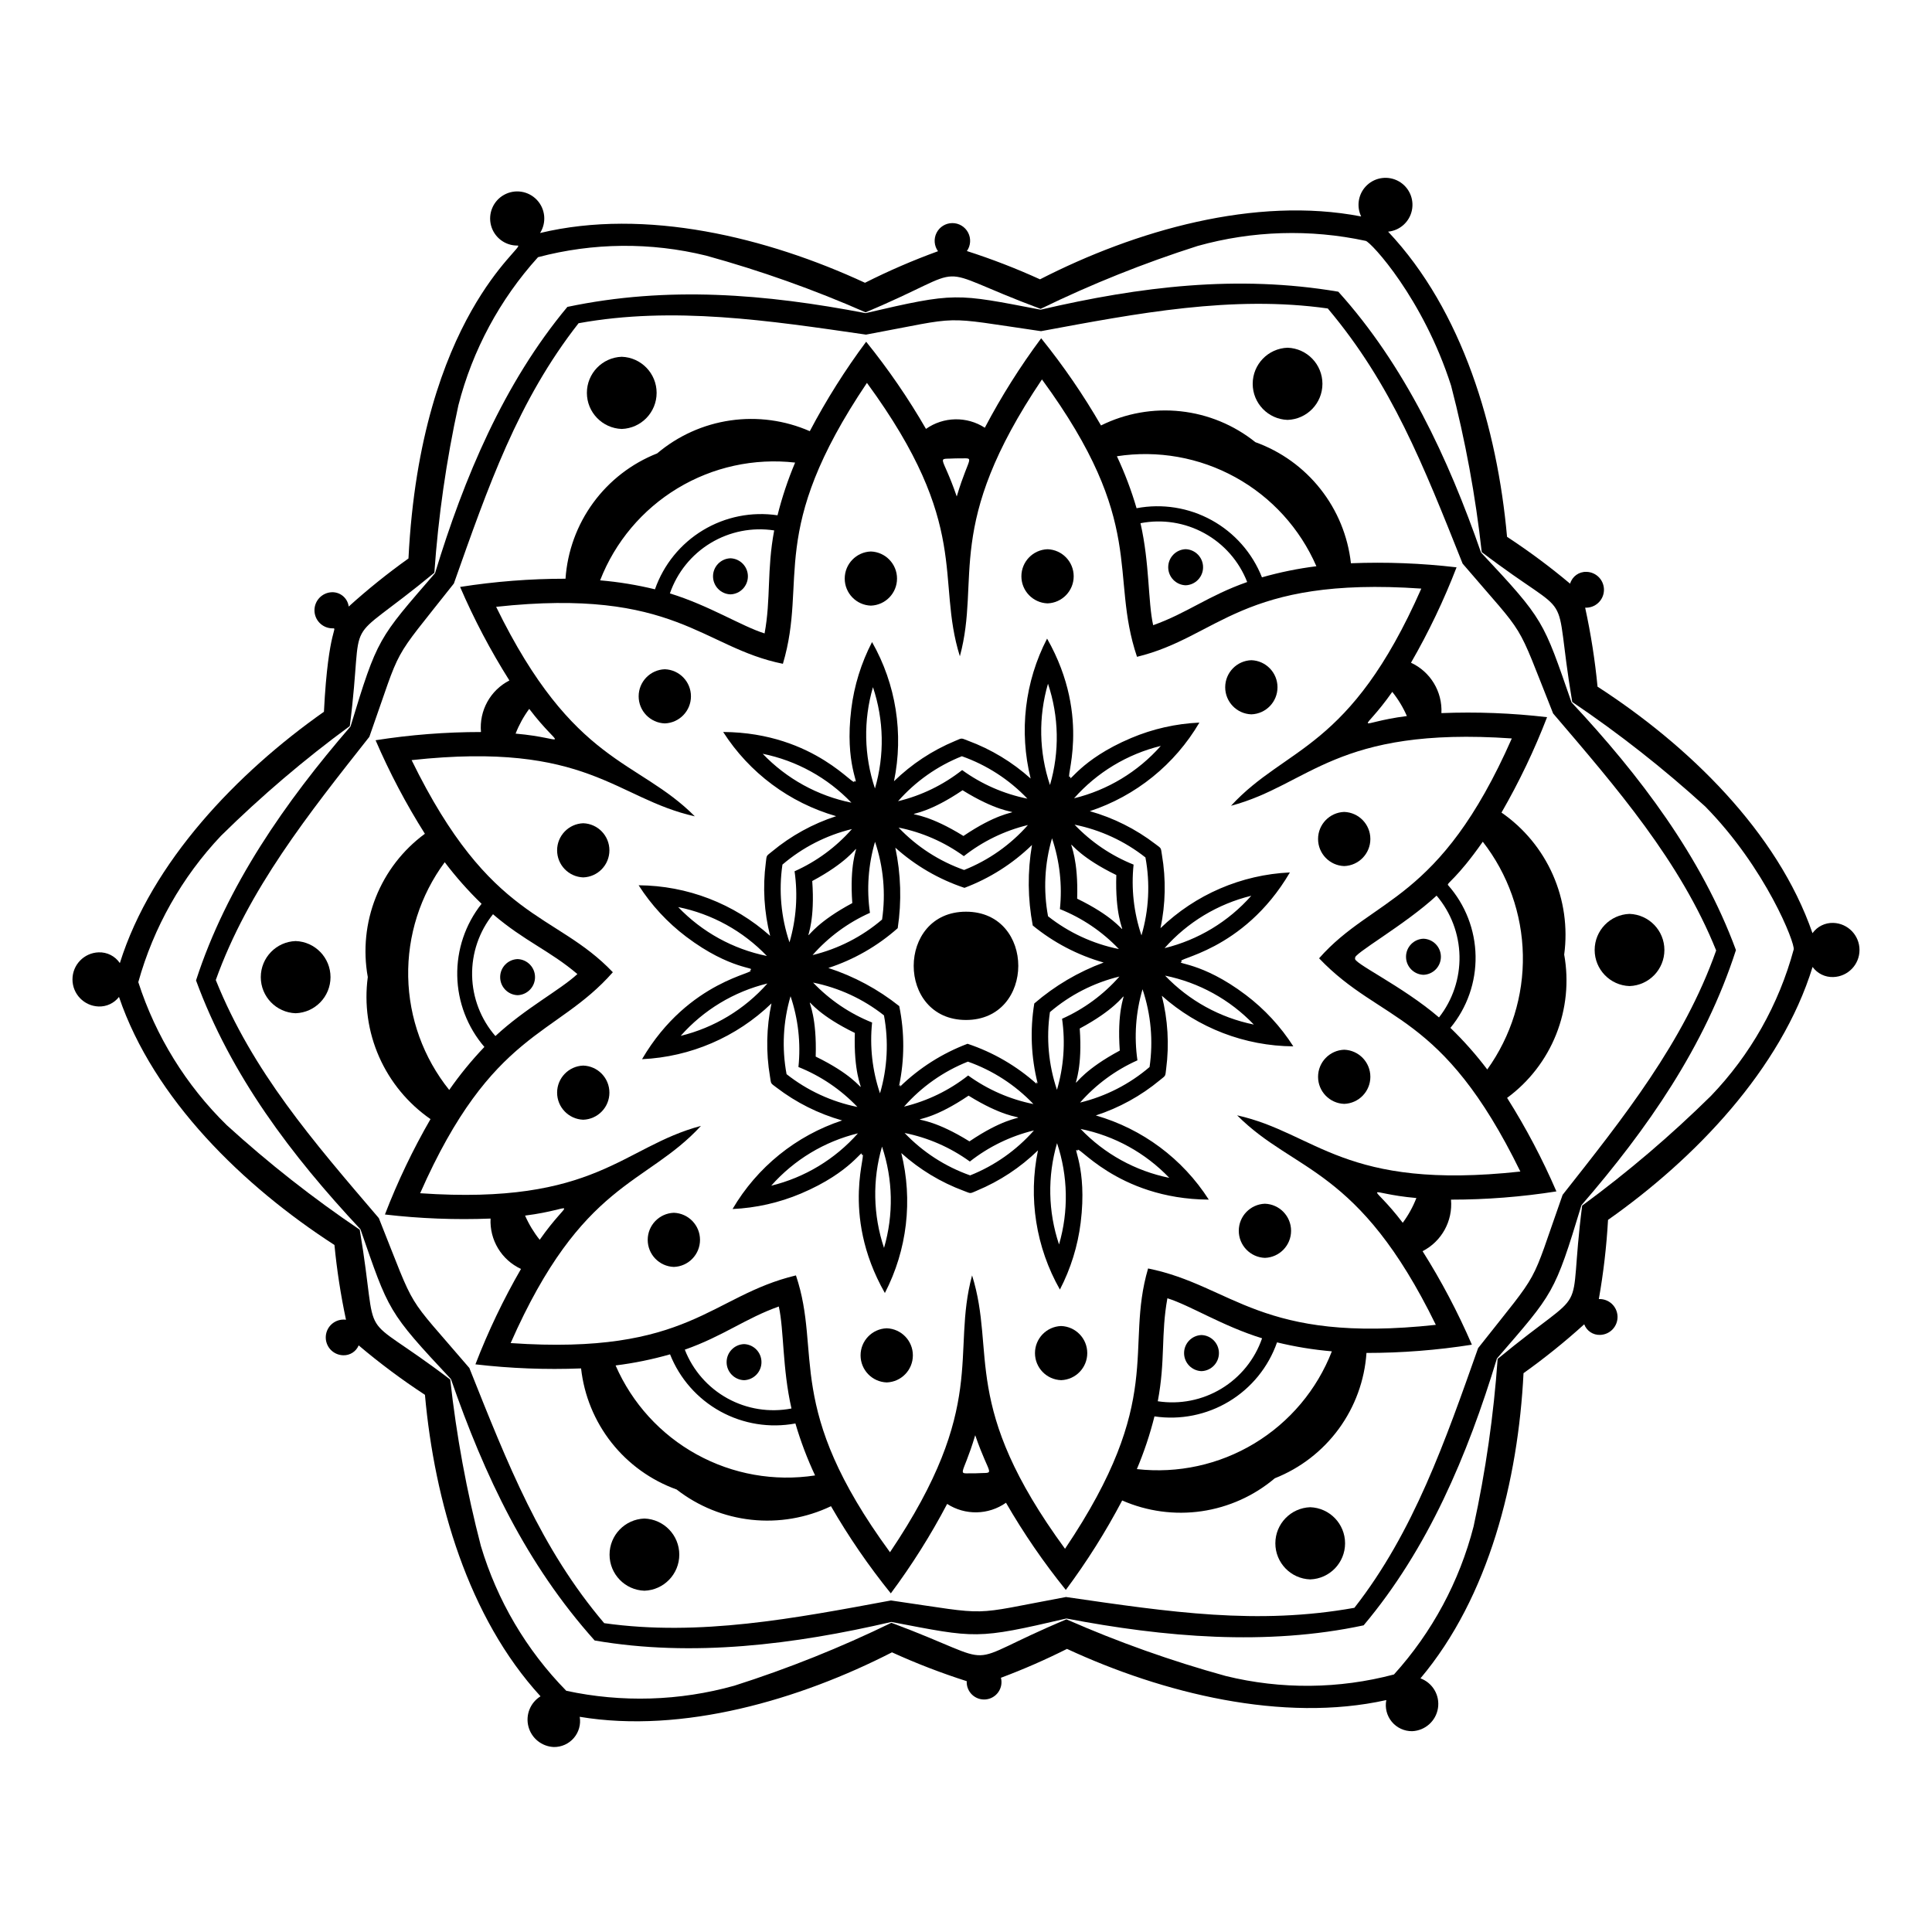 <?xml version="1.0" encoding="UTF-8"?>
<!-- Uploaded to: SVG Repo, www.svgrepo.com, Generator: SVG Repo Mixer Tools -->
<svg fill="#000000" width="800px" height="800px" version="1.1" viewBox="144 144 512 512" xmlns="http://www.w3.org/2000/svg">
 <g>
  <path d="m421.61 303.9c3.863-0.137 6.93-3.309 6.93-7.176 0-3.867-3.066-7.039-6.93-7.172-3.867 0.133-6.93 3.305-6.93 7.172 0 3.867 3.062 7.039 6.93 7.176z"/>
  <path d="m425.21 495.41c-3.867 0.137-6.93 3.309-6.93 7.176 0 3.867 3.062 7.039 6.93 7.172 3.863-0.133 6.926-3.305 6.926-7.172 0-3.867-3.062-7.039-6.926-7.176z"/>
  <path d="m500.23 422.19c-3.867 0.133-6.93 3.309-6.93 7.176 0 3.867 3.062 7.039 6.93 7.172 3.863-0.133 6.93-3.305 6.93-7.172 0-3.867-3.066-7.043-6.93-7.176z"/>
  <path d="m474.14 407.66c-11.801-8.926-19.031-8.117-16.848-8.84-2.719-0.781 16.117-2.387 28.543-23.613h-0.004c-12.844 0.594-25.035 5.844-34.293 14.773 1.355-6.379 1.484-12.957 0.391-19.387-0.34-2.066-0.047-1.633-1.777-2.941-5.18-3.965-11.062-6.91-17.34-8.684 12.211-4.035 22.535-12.379 29.039-23.473-6.231 0.281-12.363 1.668-18.105 4.098-13.633 5.758-16.547 12.426-16.078 10.172-2.027 1.953 5.988-15.152-6.18-36.527h-0.004c-5.91 11.422-7.457 24.605-4.352 37.086-4.848-4.359-10.48-7.766-16.594-10.027-1.961-0.738-1.438-0.777-3.438 0.066-6.023 2.504-11.516 6.125-16.188 10.676 2.609-12.594 0.547-25.707-5.812-36.887-2.871 5.539-4.734 11.543-5.5 17.73-1.828 14.684 2.477 20.531 0.77 19.012 0.684 2.746-10.125-12.762-34.723-12.91 6.934 10.828 17.578 18.762 29.941 22.312-6.203 2.016-11.965 5.191-16.984 9.355-1.621 1.328-1.391 0.855-1.66 3.012-0.844 6.465-0.453 13.035 1.152 19.355-9.602-8.559-21.988-13.324-34.852-13.41 3.359 5.254 7.629 9.871 12.602 13.629 11.801 8.926 19.02 8.121 16.848 8.84 2.703 0.781-16.113 2.387-28.543 23.613l0.004 0.004c12.848-0.594 25.035-5.848 34.293-14.777-1.352 6.383-1.484 12.961-0.391 19.391 0.34 2.066 0.047 1.633 1.777 2.941 5.18 3.961 11.066 6.906 17.34 8.68-12.211 4.035-22.531 12.379-29.039 23.477 6.231-0.285 12.363-1.672 18.109-4.098 13.633-5.758 16.543-12.41 16.078-10.172 2.039-1.965-5.988 15.152 6.18 36.527v-0.004c5.91-11.422 7.457-24.605 4.352-37.086 4.848 4.363 10.48 7.766 16.598 10.031 1.961 0.738 1.438 0.777 3.438-0.066l-0.004-0.004c6.023-2.504 11.516-6.125 16.188-10.676-2.609 12.594-0.543 25.707 5.812 36.887 2.871-5.535 4.734-11.539 5.504-17.73 1.828-14.684-2.477-20.531-0.77-19.012-0.676-2.734 10.125 12.762 34.723 12.91v0.004c-6.938-10.832-17.582-18.762-29.941-22.312 6.199-2.019 11.965-5.195 16.984-9.359 1.617-1.328 1.391-0.859 1.66-3.012v0.004c0.84-6.469 0.449-13.035-1.152-19.355 9.598 8.555 21.988 13.324 34.848 13.41-3.359-5.254-7.625-9.871-12.602-13.633zm-150.42-23.277c8.977 1.82 17.18 6.344 23.512 12.961-8.977-1.82-17.184-6.344-23.512-12.961zm0.672 34.133v-0.004c6.066-6.863 14.086-11.707 22.984-13.879-6.066 6.863-14.086 11.707-22.984 13.879zm123.16-47.281v-0.004c1.281 6.875 0.922 13.953-1.051 20.664-2.039-6.031-2.75-12.434-2.09-18.766-5.914-2.363-11.246-5.973-15.637-10.582 6.856 1.375 13.289 4.352 18.777 8.684zm4.07-29.555v-0.004c-6.066 6.863-14.086 11.707-22.984 13.883 6.066-6.863 14.086-11.707 22.984-13.883zm-11.789 34.215c-0.66 20.707 8.238 15.312-10.375 6.266 0.66-20.711-8.234-15.312 10.375-6.266zm0.684 19.613c-6.856-1.379-13.289-4.356-18.777-8.688-1.277-6.875-0.918-13.953 1.055-20.66 2.035 6.031 2.75 12.43 2.09 18.762 5.91 2.363 11.242 5.973 15.633 10.586zm-18.789-70.316c2.91 8.688 3.094 18.055 0.527 26.848-2.91-8.688-3.094-18.055-0.527-26.848zm-22.301 45.691v0.004c5.004-3.938 10.793-6.75 16.984-8.246-4.621 5.246-10.414 9.332-16.914 11.914-6.59-2.324-12.543-6.176-17.363-11.238 6.242 1.25 12.141 3.832 17.293 7.57zm-0.344-17.461c17.605 10.922 17.383 0.52 0.238 12.117-17.605-10.922-17.379-0.52-0.238-12.113zm-0.176-9.016-0.004 0.004c6.594 2.328 12.547 6.18 17.367 11.242-6.242-1.254-12.141-3.836-17.293-7.574-5.004 3.938-10.797 6.754-16.984 8.25 4.621-5.25 10.414-9.332 16.91-11.918zm-23.012 22.672-0.004 0.004c2.234 6.625 2.875 13.688 1.867 20.605-5.312 4.547-11.625 7.773-18.418 9.418 4.203-4.781 9.391-8.598 15.203-11.191-0.91-6.301-0.449-12.723 1.348-18.832zm-0.547-40.977-0.004 0.008c2.91 8.684 3.094 18.051 0.527 26.844-2.91-8.688-3.094-18.055-0.527-26.844zm-5.484 57.23c-18.266 9.785-9.141 14.789-10.613-5.852 18.262-9.785 9.137-14.789 10.613 5.852zm-23.742-39.578v0.004c8.977 1.82 17.18 6.344 23.512 12.961-8.977-1.82-17.18-6.344-23.512-12.961zm5.231 29.371v0.004c5.312-4.547 11.625-7.773 18.418-9.422-4.203 4.781-9.391 8.598-15.203 11.191 0.91 6.305 0.449 12.727-1.348 18.832-2.238-6.625-2.875-13.684-1.867-20.602zm1.094 55.539v0.004c-1.281-6.875-0.918-13.953 1.055-20.66 2.035 6.031 2.75 12.43 2.09 18.762 5.91 2.363 11.242 5.973 15.633 10.586-6.856-1.379-13.289-4.356-18.777-8.688zm-4.07 29.555v0.004c6.066-6.863 14.086-11.707 22.984-13.879-6.066 6.863-14.086 11.707-22.984 13.879zm11.789-34.215c0.656-20.711-8.238-15.312 10.375-6.266-0.66 20.711 8.238 15.316-10.375 6.269zm-0.684-19.613v0.004c6.856 1.375 13.289 4.352 18.777 8.688 1.281 6.871 0.922 13.949-1.051 20.66-2.039-6.031-2.754-12.434-2.094-18.766-5.91-2.363-11.242-5.973-15.633-10.582zm18.789 70.312 0.004 0.004c-2.914-8.684-3.098-18.051-0.531-26.844 2.914 8.684 3.098 18.051 0.531 26.844zm22.301-45.688c-5 3.938-10.793 6.75-16.98 8.246 4.617-5.25 10.414-9.332 16.91-11.918 6.594 2.328 12.543 6.18 17.367 11.242-6.242-1.25-12.141-3.836-17.297-7.57zm0.344 17.461c-17.605-10.926-17.379-0.523-0.238-12.117 17.605 10.922 17.383 0.52 0.238 12.117zm0.18 9.016v-0.004c-6.594-2.324-12.543-6.176-17.367-11.238 6.242 1.25 12.141 3.832 17.293 7.57 5.004-3.938 10.797-6.75 16.984-8.246-4.621 5.246-10.414 9.332-16.91 11.918zm17.004-45.562h-0.004c-1.156 7.043-0.852 14.254 0.895 21.176-0.508-0.461-0.418-0.473-0.258 0.156l0.004-0.004c-5.316-4.769-11.555-8.395-18.328-10.648-6.68 2.519-12.773 6.387-17.895 11.363 0.141-0.633 0.227-0.625-0.262-0.145 1.477-6.984 1.496-14.199 0.059-21.195-5.609-4.469-11.973-7.894-18.793-10.113 6.789-2.215 13.047-5.809 18.387-10.547 1.066-7.09 0.852-14.316-0.637-21.332 5.312 4.769 11.551 8.395 18.324 10.648 6.684-2.519 12.773-6.387 17.895-11.363-1.211 7.07-1.141 14.297 0.203 21.34 5.523 4.527 11.918 7.867 18.785 9.816-6.723 2.488-12.949 6.16-18.379 10.848zm4.144 2.285c5.312-4.547 11.621-7.773 18.418-9.422-4.207 4.781-9.391 8.598-15.203 11.191 0.906 6.301 0.445 12.727-1.352 18.832-2.234-6.625-2.875-13.684-1.863-20.602zm2.414 61.578h-0.004c-2.91-8.684-3.094-18.051-0.527-26.844 2.91 8.684 3.094 18.051 0.527 26.844zm5.481-57.227c18.262-9.785 9.141-14.793 10.613 5.852-18.262 9.785-9.141 14.793-10.613-5.852zm23.738 39.578c-8.977-1.82-17.18-6.344-23.512-12.965 8.977 1.82 17.184 6.344 23.512 12.965zm-5.231-29.371c-5.312 4.543-11.621 7.773-18.418 9.418 4.203-4.781 9.391-8.598 15.203-11.191-0.906-6.301-0.449-12.723 1.352-18.832 2.234 6.625 2.871 13.684 1.863 20.605zm26.957-45.383v-0.004c-6.062 6.863-14.082 11.707-22.98 13.883 6.062-6.863 14.086-11.707 22.98-13.883zm-22.84 21.168v-0.004c8.977 1.82 17.184 6.344 23.516 12.965-8.977-1.82-17.184-6.344-23.516-12.965z"/>
  <path d="m541.91 359.34c4.676-8.102 8.715-16.555 12.078-25.281-9.293-1.09-18.652-1.449-28-1.078 0.289-5.68-2.902-10.965-8.062-13.352 4.676-8.102 8.715-16.555 12.078-25.281-9.289-1.09-18.652-1.449-27.996-1.078-0.797-7.184-3.594-13.996-8.07-19.668s-10.453-9.977-17.25-12.422c-5.688-4.559-12.562-7.398-19.809-8.184-7.25-0.785-14.57 0.516-21.102 3.754-4.68-8.102-9.98-15.824-15.855-23.102-5.586 7.504-10.582 15.43-14.934 23.707-4.773-3.086-10.945-2.965-15.594 0.309-4.676-8.102-9.98-15.824-15.855-23.102-5.586 7.504-10.578 15.43-14.934 23.707-6.617-2.898-13.914-3.883-21.066-2.844-7.148 1.039-13.863 4.062-19.383 8.73-6.773 2.672-12.652 7.211-16.949 13.09-4.301 5.879-6.844 12.859-7.34 20.125-9.355 0-18.695 0.727-27.934 2.18 3.703 8.59 8.07 16.875 13.062 24.785-5.059 2.59-8.039 7.996-7.531 13.66-9.352 0-18.691 0.727-27.93 2.18 3.703 8.59 8.07 16.875 13.062 24.785-5.82 4.281-10.324 10.109-12.996 16.82-2.676 6.715-3.414 14.039-2.133 21.152-0.965 7.195 0.074 14.52 3.008 21.164 2.934 6.641 7.644 12.344 13.613 16.48-4.68 8.102-8.715 16.551-12.078 25.281 9.289 1.086 18.648 1.445 27.996 1.078-0.289 5.68 2.902 10.965 8.062 13.352-4.676 8.102-8.715 16.551-12.078 25.281 9.293 1.086 18.652 1.445 28 1.078 0.797 7.18 3.59 13.992 8.066 19.668 4.477 5.672 10.453 9.973 17.25 12.418 5.738 4.465 12.602 7.242 19.828 8.023 7.227 0.781 14.527-0.461 21.086-3.594 4.676 8.102 9.977 15.824 15.855 23.102 5.586-7.504 10.578-15.43 14.93-23.707 4.777 3.086 10.945 2.965 15.594-0.309 4.68 8.102 9.98 15.824 15.855 23.102 5.586-7.504 10.582-15.43 14.934-23.707 6.617 2.898 13.918 3.887 21.066 2.848 7.148-1.043 13.867-4.066 19.383-8.73 6.773-2.676 12.652-7.215 16.953-13.094 4.301-5.879 6.844-12.855 7.34-20.121 9.352 0 18.691-0.73 27.934-2.184-3.707-8.586-8.074-16.875-13.066-24.785 5.059-2.59 8.039-7.996 7.531-13.656 9.352 0 18.691-0.73 27.934-2.184-3.707-8.586-8.074-16.875-13.066-24.785 5.82-4.281 10.324-10.105 13-16.82 2.672-6.711 3.41-14.039 2.129-21.148 0.969-7.199-0.07-14.523-3.004-21.164-2.934-6.644-7.644-12.348-13.613-16.48zm-49.055-65.281c-4.875 0.609-9.699 1.594-14.426 2.941-2.543-6.441-7.25-11.797-13.316-15.141-6.062-3.344-13.105-4.469-19.91-3.176-1.383-4.719-3.125-9.324-5.211-13.773 10.793-1.664 21.832 0.297 31.398 5.57 9.562 5.269 17.109 13.562 21.465 23.578zm-18.34 4.184c-10.324 3.625-15.941 8.254-24.914 11.441-1.391-6.199-0.922-16.398-3.359-27.031 5.793-1.125 11.797-0.18 16.961 2.672 5.168 2.848 9.172 7.418 11.312 12.914zm-77.168-32.762c5.508 0.133 3.684-1.59 0.199 10.09-3.926-11.492-5.691-9.742-0.199-10.094zm-42.633 1.113v-0.004c-1.91 4.531-3.469 9.199-4.664 13.969-6.852-1.02-13.84 0.379-19.77 3.961-5.93 3.578-10.422 9.117-12.707 15.652-4.777-1.16-9.637-1.957-14.535-2.375 3.961-10.176 11.18-18.754 20.527-24.398s20.297-8.039 31.148-6.809zm-5.547 17.973c-1.988 10.578-0.844 18.129-2.547 27.297-6.066-1.895-14.656-7.398-25.09-10.605v-0.004c1.926-5.574 5.746-10.301 10.793-13.348 5.051-3.051 11.012-4.234 16.844-3.34zm-87.312 87.926c2.969 3.918 6.234 7.602 9.766 11.023-4.305 5.422-6.582 12.176-6.445 19.102 0.137 6.922 2.68 13.578 7.191 18.832-3.394 3.555-6.512 7.363-9.32 11.398-6.836-8.52-10.656-19.059-10.871-29.977-0.215-10.918 3.188-21.602 9.68-30.379zm35.156 29.648c-4.672 4.305-13.738 9-21.727 16.426v-0.004c-3.867-4.457-6.051-10.125-6.168-16.023-0.117-5.902 1.844-11.652 5.531-16.258 8.281 7.109 15.09 9.656 22.367 15.855zm10.125 103.72 0.004-0.004c4.879-0.609 9.703-1.594 14.43-2.945 2.551 6.434 7.262 11.781 13.324 15.125 6.062 3.34 13.098 4.469 19.898 3.195 1.383 4.719 3.125 9.32 5.211 13.773-10.793 1.656-21.832-0.305-31.391-5.578-9.562-5.269-17.113-13.559-21.473-23.57zm18.34-4.184c10.137-3.559 16.141-8.336 24.914-11.441 1.391 6.199 0.926 16.398 3.359 27.031l0.004-0.004c-5.793 1.117-11.793 0.172-16.961-2.676-5.164-2.848-9.168-7.418-11.312-12.914zm77.168 32.762c-5.508-0.133-3.684 1.586-0.199-10.09 3.934 11.488 5.695 9.738 0.203 10.086zm42.633-1.113h0.004c1.91-4.531 3.473-9.199 4.664-13.969 6.852 1.016 13.84-0.383 19.77-3.965 5.93-3.578 10.422-9.113 12.711-15.652 4.773 1.164 9.633 1.957 14.531 2.375-3.957 10.18-11.176 18.758-20.523 24.402-9.348 5.648-20.301 8.039-31.152 6.809zm5.547-17.977c2.051-10.902 0.801-17.68 2.547-27.297 6.062 1.895 14.664 7.398 25.09 10.605h0.004c-1.922 5.578-5.742 10.305-10.793 13.355s-11.012 4.231-16.84 3.336zm96.086-60.879c-46.793 5.094-53.977-10.176-75.059-14.898 15.215 15.277 32.078 13.418 52.66 55.523-46.641 5.074-53.688-10.367-76.254-14.941-6.301 21.441 4.758 34.527-22.016 74.289-27.805-37.977-18.176-51.832-24.629-72.453-5.625 20.816 4.422 34.488-21.754 73.367-28.211-38.531-17.938-52.652-24.926-73.363-22.746 5.457-28.098 21.215-75.605 17.934 18.988-43.07 35.801-41.656 50.43-57.555-20.84 5.539-27.656 21.074-74.414 17.844 19.109-43.344 35.902-41.32 51.066-58.566-15.418-16.18-32.277-13.141-53.328-56.211 46.793-5.09 53.977 10.176 75.059 14.898-15.215-15.277-32.078-13.414-52.66-55.523 47.477-5.164 54.566 10.789 75.996 15.098 6.68-22.465-4.367-34.879 22.27-74.445 27.805 37.977 18.176 51.832 24.629 72.453 5.625-20.816-4.422-34.488 21.754-73.367 28.027 38.281 17.766 51.445 25.188 73.508 21.719-5.262 27.523-21.383 75.344-18.078-18.984 43.066-35.801 41.656-50.43 57.555 20.836-5.539 27.66-21.074 74.414-17.844-19.262 43.695-36.629 41.859-51.074 58.266 16.535 17.359 32.438 13.746 53.34 56.512zm-27.555 7.019c-0.91 2.336-2.125 4.543-3.613 6.559-8.668-11.398-10.648-7.805 3.613-6.559zm-236.2 4.656c14.207-1.809 12.082-5.32 3.871 6.41-1.566-1.957-2.867-4.113-3.871-6.41zm-2.519-127.73h0.004c0.91-2.336 2.125-4.539 3.613-6.555 8.668 11.395 10.648 7.801-3.613 6.555zm236.2-4.656c-14.203 1.809-12.082 5.32-3.871-6.41l0.004 0.004c1.566 1.957 2.867 4.109 3.871 6.41zm8.512 79.867c-9.859-8.465-23.34-14.668-22.191-15.707-1.023-0.863 13.191-8.797 21.555-16.57 3.809 4.481 5.953 10.145 6.07 16.023 0.117 5.883-1.805 11.625-5.434 16.254zm12.793 13.793c-2.969-3.922-6.231-7.606-9.766-11.023 4.422-5.352 6.789-12.102 6.668-19.043-0.117-6.938-2.711-13.609-7.312-18.801-0.395-0.516 2.391-1.73 9.223-11.488 6.68 8.586 10.406 19.102 10.621 29.98 0.215 10.875-3.094 21.531-9.434 30.375z"/>
  <path d="m604.04 395.78c-9.074-24.695-25.543-46.371-43.57-65.645-7.562-21.754-7.152-21.719-23.984-39.711-8.668-24.93-20.184-49.59-37.82-69.121-26.738-4.531-52.453-1.383-78.898 4.766-22.621-4.328-22.383-4.664-46.383 0.914-26.586-5.086-52.426-7.246-79.023-1.652-16.852 20.207-27.387 45.305-35.066 70.555-15.059 17.426-15.234 17.055-22.398 40.625-17.254 19.969-32.855 42.277-40.949 67.312 9.266 25.254 25.27 46.375 43.574 65.945 7.562 21.754 7.152 21.719 23.984 39.711 8.945 25.727 19.984 49.055 38.082 69.266 25.926 4.488 52.93 1.066 78.637-4.91 22.621 4.328 22.383 4.664 46.383-0.914 25.922 4.957 53.039 7.316 78.77 1.809 17.059-20.293 27.508-45.016 35.32-70.711 15.059-17.426 15.234-17.055 22.398-40.625 17.477-20.223 32.73-42.062 40.945-67.613zm-45.93 64.863c-8.98 25.375-5.207 18.82-22.398 40.625-8.672 24.504-17.059 48.727-32.785 68.82-25.781 4.609-48.637 1.168-76.43-2.863-26.469 4.91-18.902 4.898-46.383 0.914-25.555 4.742-50.727 9.59-75.996 6.016-16.828-19.824-25.527-42.027-35.734-67.621-17.484-20.465-13.695-13.922-23.984-39.711-17.551-20.543-33.449-38.836-43.215-63.105 8.602-24.027 24.605-44.047 40.699-64.457 8.98-25.375 5.207-18.824 22.398-40.625 9.109-25.738 16.945-48.422 33.043-68.977 25.109-4.562 50.449-0.715 76.172 3.019 26.465-4.91 18.906-4.898 46.383-0.914 25.555-4.742 50.727-9.586 75.996-6.016 16.902 20.078 25.273 41.391 35.734 67.621 17.488 20.465 13.695 13.918 23.984 39.711 16.887 19.762 33.668 39.137 43.207 62.805-8.594 24.324-24.598 44.348-40.691 64.758z"/>
  <path d="m378.99 496.01c-3.863 0.133-6.93 3.305-6.93 7.172 0 3.871 3.066 7.043 6.93 7.176 3.867-0.133 6.93-3.305 6.93-7.176 0-3.867-3.062-7.039-6.93-7.172z"/>
  <path d="m629.86 388.58c-2.184-0.078-4.262 0.945-5.531 2.723-9.301-26.93-33.039-49.871-56.965-65.328-0.676-7.035-1.773-14.027-3.281-20.934 1.27 0.059 2.508-0.387 3.441-1.246 0.938-0.855 1.488-2.051 1.539-3.32 0.047-1.27-0.414-2.504-1.281-3.43-0.867-0.922-2.07-1.465-3.34-1.496-1.996-0.082-3.789 1.211-4.348 3.133-5.324-4.465-10.902-8.609-16.711-12.418-2.582-28.777-11.766-59.922-31.52-80.871 3.106-0.301 5.656-2.582 6.301-5.637 0.645-3.055-0.762-6.172-3.481-7.707-2.719-1.531-6.117-1.125-8.398 1.008-2.277 2.129-2.91 5.496-1.562 8.309-28.07-5.445-59.855 3.719-85.109 16.66-6.309-2.875-12.777-5.379-19.379-7.496 1.016-1.438 1.141-3.324 0.324-4.883-0.816-1.559-2.434-2.535-4.195-2.523-1.758 0.012-3.367 1.004-4.164 2.574-0.793 1.57-0.648 3.453 0.383 4.879-6.609 2.402-13.07 5.195-19.352 8.363-25.949-12.035-58.172-19.898-86.109-13.188 1.762-2.773 1.414-6.391-0.844-8.777-2.258-2.387-5.848-2.938-8.715-1.332-2.867 1.602-4.277 4.945-3.43 8.121 0.852 3.172 3.75 5.359 7.035 5.312 2.676 0-25.695 18.52-28.918 82.926h-0.004c-5.516 3.941-10.805 8.191-15.836 12.738-0.285-2.227-2.215-3.863-4.457-3.793-2.574 0.09-4.617 2.207-4.617 4.785s2.043 4.691 4.617 4.781c1.941 0-0.957-0.816-2.106 22.113-22.918 16.125-45.68 39.77-54.086 66.605-1.258-1.855-3.383-2.934-5.625-2.848-3.863 0.133-6.93 3.305-6.93 7.172 0 3.867 3.066 7.039 6.93 7.176 2.102 0.074 4.113-0.871 5.398-2.535 9.215 27.098 32.965 50.145 57.098 65.738 0.645 6.656 1.664 13.273 3.059 19.812-1.289-0.172-2.594 0.191-3.606 1.008-1.012 0.816-1.641 2.016-1.742 3.312s0.336 2.578 1.207 3.543c0.871 0.961 2.106 1.523 3.402 1.555 1.781 0.062 3.41-0.98 4.102-2.621 5.578 4.723 11.445 9.098 17.562 13.102 2.527 28.18 11.43 58.938 30.629 79.898h-0.004c-2.711 1.684-4.008 4.934-3.199 8.023 0.809 3.086 3.539 5.281 6.727 5.414 2.035 0.027 3.981-0.852 5.305-2.398 1.328-1.547 1.898-3.602 1.559-5.609 27.32 4.559 58.328-4.57 82.75-17.086 6.445 2.938 13.062 5.488 19.809 7.641-0.07 1.344 0.445 2.652 1.418 3.582s2.305 1.387 3.644 1.254c1.336-0.133 2.551-0.844 3.32-1.949 0.773-1.102 1.023-2.488 0.684-3.789 5.973-2.234 11.816-4.789 17.508-7.652 25.312 11.734 57.172 19.672 84.621 13.562-0.406 2.039 0.129 4.152 1.457 5.754 1.328 1.598 3.309 2.516 5.387 2.492 3.441-0.141 6.309-2.691 6.844-6.094 0.539-3.406-1.402-6.715-4.637-7.906 18.199-21.621 25.895-52.562 27.312-80.875 5.609-4 10.98-8.328 16.086-12.953 0.648 1.746 2.344 2.879 4.207 2.809 1.266-0.035 2.469-0.574 3.336-1.496 0.867-0.926 1.328-2.156 1.285-3.422-0.047-1.266-0.594-2.461-1.523-3.324-0.934-0.859-2.168-1.309-3.434-1.254 1.23-6.941 2.043-13.949 2.441-20.984 23.008-16.188 45.859-39.922 54.207-67.031 1.273 1.754 3.34 2.758 5.504 2.676 3.867-0.133 6.93-3.305 6.93-7.172 0-3.867-3.062-7.043-6.93-7.176zm-32.438 45.844c-10.66 10.504-22.066 20.223-34.133 29.078-4.113 32.227 3.172 19.52-22.398 40.625-1.051 14.93-3.18 29.762-6.371 44.383-3.75 14.598-10.992 28.066-21.102 39.242-14.586 3.867-29.906 4.008-44.559 0.41-14.426-3.981-28.547-9-42.246-15.02-29.965 12.551-15.32 12.508-46.383 0.914-13.453 6.555-27.363 12.129-41.621 16.672-14.52 4.062-29.805 4.523-44.539 1.348-10.555-10.762-18.324-23.938-22.633-38.383-3.766-14.484-6.481-29.219-8.117-44.098-25.852-19.676-18.492-7.012-23.984-39.711h0.004c-12.406-8.371-24.188-17.633-35.25-27.707-10.77-10.547-18.812-23.555-23.438-37.898 4.043-14.523 11.566-27.84 21.926-38.793 10.66-10.504 22.066-20.223 34.129-29.074 4.113-32.227-3.184-19.512 22.398-40.625h0.004c1.047-14.93 3.176-29.762 6.371-44.383 3.746-14.602 10.988-28.07 21.102-39.246 14.582-3.867 29.906-4.008 44.555-0.41 14.43 3.981 28.547 9 42.25 15.023 29.965-12.551 15.305-12.512 46.383-0.914h-0.004c13.453-6.559 27.367-12.129 41.625-16.676 14.516-4.059 29.801-4.523 44.535-1.348 1.398 0.305 15.223 15.227 22.633 38.383 3.769 14.484 6.481 29.223 8.117 44.098 25.852 19.676 18.492 7.016 23.984 39.711h-0.004c12.406 8.371 24.188 17.633 35.254 27.711 16.078 16.352 23.867 36.328 23.438 37.898h-0.004c-3.934 14.566-11.473 27.906-21.922 38.789z"/>
  <path d="m298.57 426.39c-3.863 0.133-6.93 3.305-6.93 7.172s3.066 7.039 6.93 7.176c3.867-0.137 6.93-3.309 6.93-7.176s-3.062-7.039-6.93-7.172z"/>
  <path d="m374.79 290.15c-3.867 0.137-6.93 3.309-6.93 7.176s3.062 7.039 6.93 7.172c3.863-0.133 6.93-3.305 6.93-7.172s-3.066-7.039-6.93-7.176z"/>
  <path d="m475.62 318.96c-3.863 0.133-6.93 3.305-6.93 7.172 0 3.871 3.066 7.043 6.93 7.176 3.867-0.133 6.93-3.305 6.93-7.176 0-3.867-3.062-7.039-6.93-7.172z"/>
  <path d="m500.23 359.17c-3.867 0.133-6.93 3.305-6.93 7.172s3.062 7.043 6.93 7.176c3.863-0.133 6.93-3.309 6.93-7.176s-3.066-7.039-6.93-7.172z"/>
  <path d="m320.18 321.36c-3.863 0.133-6.93 3.305-6.93 7.172 0 3.867 3.066 7.039 6.93 7.176 3.867-0.137 6.93-3.309 6.93-7.176 0-3.867-3.062-7.039-6.93-7.172z"/>
  <path d="m298.57 362.17c-3.863 0.133-6.93 3.309-6.93 7.176 0 3.867 3.066 7.039 6.93 7.172 3.867-0.133 6.93-3.305 6.93-7.172 0-3.867-3.062-7.043-6.93-7.176z"/>
  <path d="m479.22 463c-3.863 0.133-6.93 3.305-6.93 7.172s3.066 7.039 6.93 7.176c3.867-0.137 6.93-3.309 6.93-7.176s-3.062-7.039-6.93-7.172z"/>
  <path d="m322.58 465.4c-3.867 0.137-6.93 3.309-6.93 7.176 0 3.867 3.062 7.039 6.93 7.172 3.863-0.133 6.93-3.305 6.93-7.172 0-3.867-3.066-7.039-6.93-7.176z"/>
  <path d="m400 385.61c-18.465 0-18.496 28.695 0 28.695 18.461 0 18.492-28.695 0-28.695z"/>
  <path d="m341.18 500.2c-2.578 0.09-4.621 2.203-4.621 4.781s2.043 4.695 4.621 4.785c2.578-0.09 4.617-2.207 4.617-4.785s-2.039-4.691-4.617-4.781z"/>
  <path d="m462.41 497.8c-2.574 0.09-4.617 2.207-4.617 4.785s2.043 4.691 4.617 4.781c2.578-0.09 4.621-2.203 4.621-4.781s-2.043-4.695-4.621-4.785z"/>
  <path d="m521.23 392.77c-2.578 0.09-4.621 2.207-4.621 4.785 0 2.578 2.043 4.691 4.621 4.781 2.578-0.09 4.621-2.203 4.621-4.781 0-2.578-2.043-4.695-4.621-4.785z"/>
  <path d="m458.21 289.54c-2.578 0.09-4.621 2.203-4.621 4.785 0 2.578 2.043 4.691 4.621 4.781 2.574-0.09 4.617-2.203 4.617-4.781 0-2.582-2.043-4.695-4.617-4.785z"/>
  <path d="m337.58 291.95c-2.578 0.09-4.621 2.203-4.621 4.781 0 2.578 2.043 4.695 4.621 4.781 2.578-0.086 4.621-2.203 4.621-4.781 0-2.578-2.043-4.691-4.621-4.781z"/>
  <path d="m281.17 398.17c-2.578 0.09-4.621 2.203-4.621 4.781 0 2.582 2.043 4.695 4.621 4.785 2.574-0.09 4.617-2.203 4.617-4.785 0-2.578-2.043-4.691-4.617-4.781z"/>
  <path d="m222.35 393.39c-5.152 0.18-9.238 4.406-9.238 9.562 0 5.16 4.086 9.387 9.238 9.566 5.152-0.18 9.238-4.406 9.238-9.566 0-5.156-4.086-9.383-9.238-9.562z"/>
  <path d="m308.77 238.55c-5.152 0.176-9.238 4.406-9.238 9.562s4.086 9.387 9.238 9.566c5.156-0.18 9.242-4.41 9.242-9.566s-4.086-9.387-9.242-9.562z"/>
  <path d="m485.22 236.15c-5.156 0.18-9.242 4.406-9.242 9.566 0 5.156 4.086 9.387 9.242 9.562 5.152-0.176 9.238-4.406 9.238-9.562 0-5.16-4.086-9.387-9.238-9.566z"/>
  <path d="m575.84 386.19c-5.152 0.18-9.238 4.41-9.238 9.566s4.086 9.387 9.238 9.562c5.156-0.176 9.242-4.406 9.242-9.562s-4.086-9.387-9.242-9.566z"/>
  <path d="m491.22 543.43c-5.152 0.18-9.238 4.406-9.238 9.566 0 5.156 4.086 9.387 9.238 9.562 5.152-0.176 9.238-4.406 9.238-9.562 0-5.16-4.086-9.387-9.238-9.566z"/>
  <path d="m314.78 546.43c-5.156 0.18-9.242 4.41-9.242 9.566s4.086 9.387 9.242 9.562c5.152-0.176 9.238-4.406 9.238-9.562s-4.086-9.387-9.238-9.566z"/>
 </g>
</svg>
